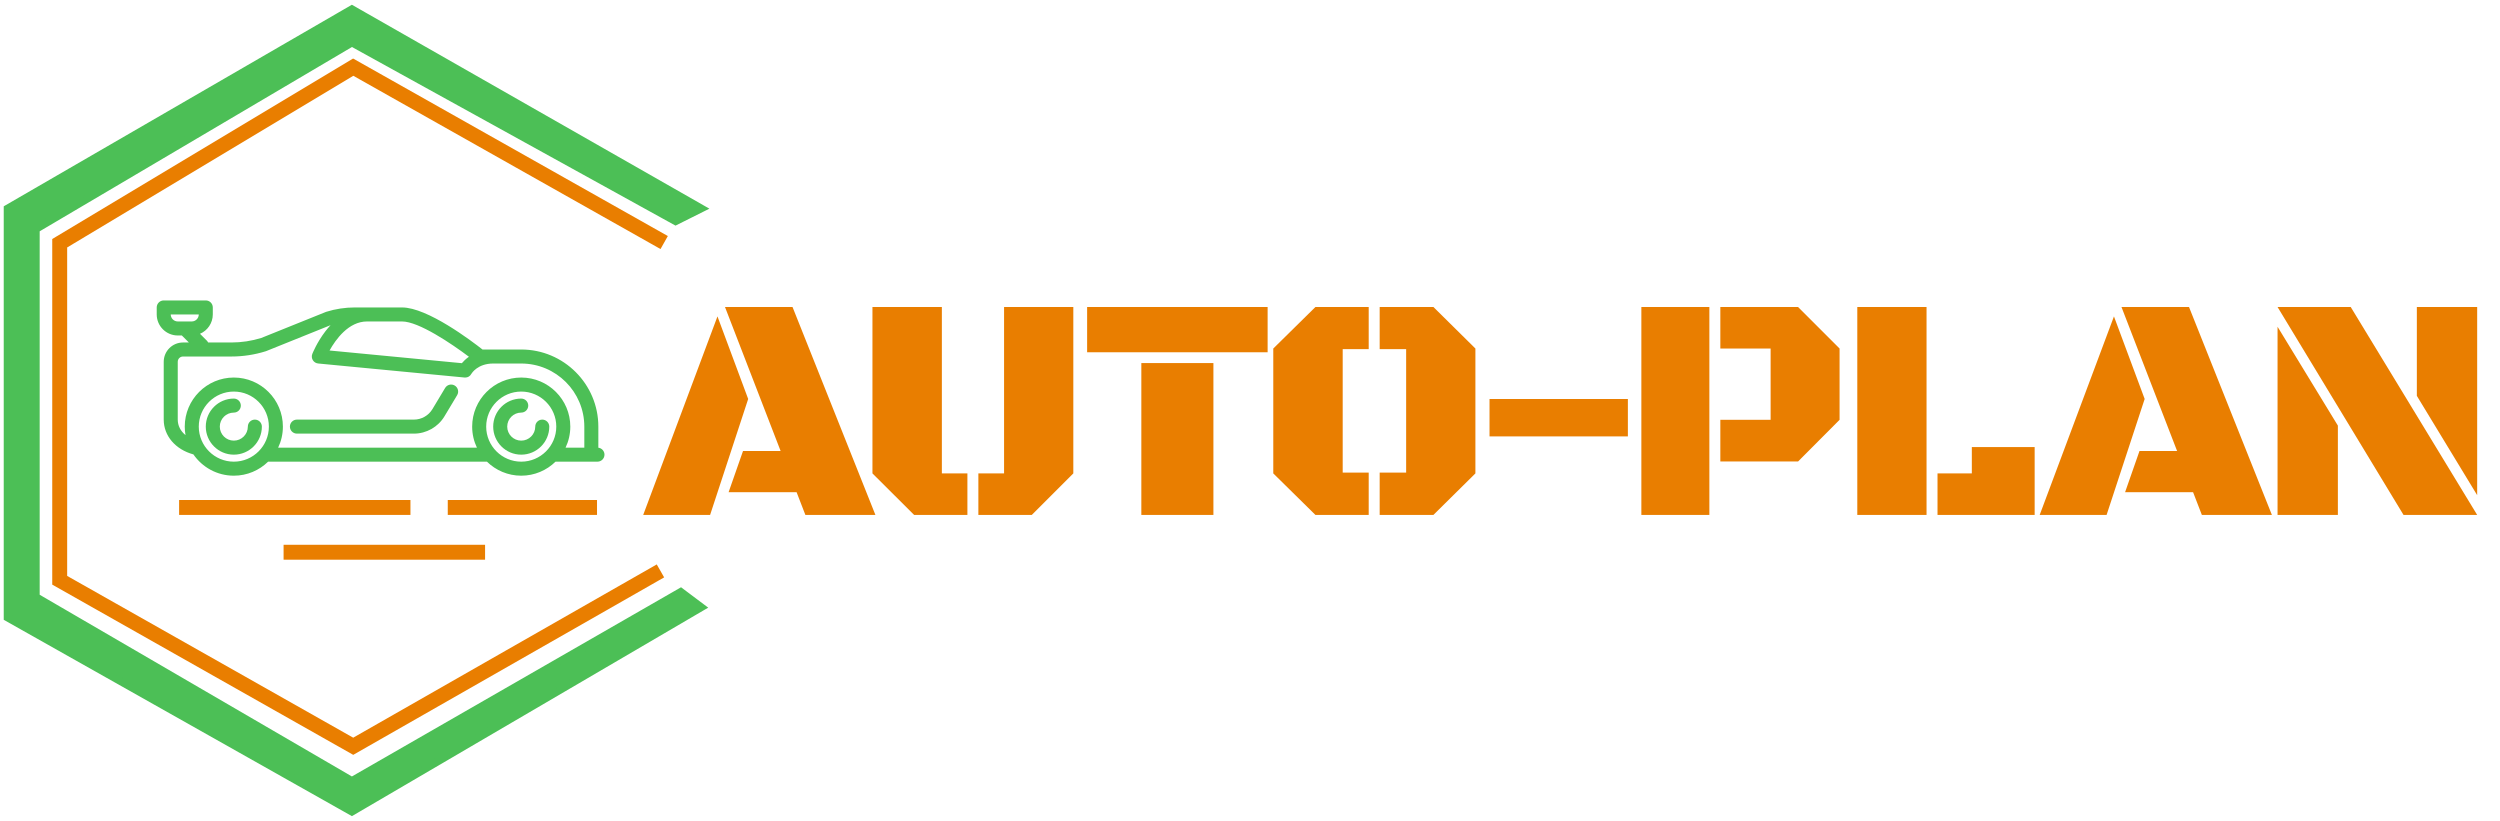 <svg width="335" height="110" viewBox="0 0 335 110" fill="none" xmlns="http://www.w3.org/2000/svg">
<path d="M107.92 69L106.744 65.956H97.632L99.564 60.434H104.603L97.149 41.138H106.198L117.305 69H107.92ZM86.189 69L96.141 42.398L100.256 53.463L95.154 69H86.189ZM131.101 69V63.436H134.545V41.138H143.825V63.436L138.261 69H131.101ZM122.493 69L116.908 63.436V41.138H126.209V63.436H129.632V69H122.493ZM145.674 47.206V41.138H169.862V47.206H145.674ZM152.939 69V48.655H162.597V69H152.939ZM184.876 69V63.331H188.424V46.786H184.876V41.138H192.077L197.704 46.702V63.436L192.077 69H184.876ZM176.267 69L170.619 63.436V46.702L176.267 41.138H183.406V46.786H179.921V63.331H183.406V69H176.267ZM199.596 58.481V53.463H218.135V58.481H199.596ZM230.525 61.84V56.255H237.264V46.702H230.525V41.138H240.939L246.503 46.702V56.255L240.939 61.84H230.525ZM219.942 69V41.138H229.055V69H219.942ZM248.877 69V41.138H258.157V69H248.877ZM259.627 69V63.436H264.225V59.909H272.644V69H259.627ZM295.049 69L293.873 65.956H284.761L286.692 60.434H291.731L284.278 41.138H293.327L304.434 69H295.049ZM273.318 69L283.27 42.398L287.385 53.463L282.283 69H273.318ZM322.073 69L305.192 41.138H314.997L331.941 69H322.073ZM331.941 66.355L323.857 53.043V41.138H331.941V66.355ZM305.192 69V43.784L313.275 57.032V69H305.192Z" fill="#E97E00"/>
<path d="M47.153 1.213L94 27.933L90.53 29.668L47.153 5.724L4.817 30.709V79.985L47.153 104.623L91.224 79.291L94 81.373L47.153 108.787L1 82.761V27.933L47.153 1.213Z" fill="#4CBF56" stroke="#4CBF56"/>
<path d="M89 32.5L47.332 9L8 32.593V77.756L47.332 100L88.5 76.5" stroke="#E97E00" stroke-width="2"/>
<g clip-path="url(#clip0_1802_31)">
<path d="M39.787 58.106H55.466C57.132 58.106 58.698 57.219 59.555 55.791L61.258 52.953C61.524 52.508 61.38 51.931 60.935 51.664C60.49 51.397 59.913 51.541 59.647 51.986L57.944 54.824C57.425 55.689 56.475 56.227 55.466 56.227H39.787C39.268 56.227 38.847 56.648 38.847 57.166C38.847 57.685 39.268 58.106 39.787 58.106Z" fill="#4CBF56"/>
<path d="M80.178 59.992V57.166C80.178 51.469 75.543 46.834 69.845 46.834H64.654C63.2 45.689 57.272 41.198 53.877 41.198H47.536C46.245 41.198 44.964 41.393 43.731 41.778C43.708 41.786 43.684 41.794 43.661 41.803L35.008 45.288C33.708 45.69 32.359 45.894 30.998 45.894H27.891C27.846 45.803 27.787 45.717 27.711 45.641L26.799 44.728C27.806 44.297 28.515 43.296 28.515 42.132V41.198C28.515 40.679 28.094 40.258 27.575 40.258H21.939C21.421 40.258 21 40.679 21 41.198V42.132C21 43.688 22.267 44.955 23.823 44.955H24.368L25.308 45.894H24.523C23.098 45.894 21.939 47.053 21.939 48.478V56.227C21.939 58.4 23.501 60.23 25.917 60.89C27.104 62.611 29.089 63.742 31.333 63.742C33.12 63.742 34.742 63.024 35.928 61.863H65.25C66.436 63.024 68.058 63.742 69.845 63.742C71.632 63.742 73.254 63.024 74.441 61.863H80.061C80.579 61.863 81 61.442 81 60.924C81 60.445 80.641 60.05 80.178 59.992ZM22.879 42.137H26.636C26.633 42.656 26.21 43.076 25.691 43.076H23.823C23.304 43.076 22.881 42.656 22.879 42.137ZM62.834 47.804C62.415 48.098 62.103 48.41 61.888 48.666L44.16 46.967C44.989 45.48 46.711 43.076 49.18 43.076H53.877C56.095 43.076 60.49 46.038 62.834 47.804ZM23.818 56.227V48.478C23.818 48.089 24.134 47.773 24.523 47.773H30.998C32.562 47.773 34.111 47.536 35.604 47.07C35.628 47.063 35.651 47.054 35.675 47.045L44.297 43.573C44.062 43.824 43.833 44.093 43.61 44.383C42.459 45.881 41.872 47.369 41.847 47.431C41.74 47.706 41.768 48.014 41.922 48.265C42.076 48.516 42.339 48.68 42.633 48.708L62.241 50.587C62.274 50.59 62.307 50.592 62.339 50.592C62.683 50.592 62.993 50.415 63.154 50.104C63.22 49.994 64.027 48.712 66.088 48.712H69.845C74.507 48.712 78.299 52.505 78.299 57.166V59.984H75.785C76.192 59.13 76.421 58.175 76.421 57.166C76.421 53.541 73.471 50.591 69.845 50.591C66.22 50.591 63.27 53.541 63.27 57.166C63.27 58.175 63.499 59.13 63.906 59.984H37.272C37.679 59.13 37.908 58.175 37.908 57.166C37.908 53.541 34.958 50.591 31.333 50.591C27.707 50.591 24.757 53.541 24.757 57.166C24.757 57.555 24.793 57.936 24.858 58.307C24.196 57.766 23.818 57.041 23.818 56.227ZM26.636 57.166C26.636 54.577 28.743 52.47 31.333 52.47C33.922 52.47 36.029 54.577 36.029 57.166C36.029 59.756 33.922 61.863 31.333 61.863C28.743 61.863 26.636 59.756 26.636 57.166ZM69.845 61.863C67.256 61.863 65.149 59.756 65.149 57.166C65.149 54.577 67.256 52.47 69.845 52.47C72.435 52.47 74.542 54.577 74.542 57.166C74.542 59.756 72.435 61.863 69.845 61.863Z" fill="#4CBF56"/>
<path d="M34.151 56.227C33.632 56.227 33.211 56.648 33.211 57.166C33.211 58.202 32.368 59.045 31.333 59.045C30.297 59.045 29.454 58.202 29.454 57.166C29.454 56.13 30.297 55.288 31.333 55.288C31.851 55.288 32.272 54.867 32.272 54.348C32.272 53.83 31.851 53.409 31.333 53.409C29.261 53.409 27.575 55.094 27.575 57.166C27.575 59.238 29.261 60.924 31.333 60.924C33.404 60.924 35.09 59.238 35.09 57.166C35.09 56.648 34.669 56.227 34.151 56.227Z" fill="#4CBF56"/>
<path d="M72.663 56.227C72.145 56.227 71.724 56.648 71.724 57.166C71.724 58.202 70.881 59.045 69.845 59.045C68.81 59.045 67.967 58.202 67.967 57.166C67.967 56.13 68.81 55.288 69.845 55.288C70.364 55.288 70.785 54.867 70.785 54.348C70.785 53.83 70.364 53.409 69.845 53.409C67.774 53.409 66.088 55.094 66.088 57.166C66.088 59.238 67.774 60.924 69.845 60.924C71.917 60.924 73.603 59.238 73.603 57.166C73.603 56.648 73.182 56.227 72.663 56.227Z" fill="#4CBF56"/>
<line x1="24" y1="68" x2="55" y2="68" stroke="#E97E00" stroke-width="2"/>
<line x1="60" y1="68" x2="80" y2="68" stroke="#E97E00" stroke-width="2"/>
<line x1="38" y1="74" x2="65" y2="74" stroke="#E97E00" stroke-width="2"/>
</g>
<defs>
<clipPath id="clip0_1802_31">
<rect width="60" height="60" fill="white" transform="translate(21 22)"/>
</clipPath>
</defs>
</svg>
